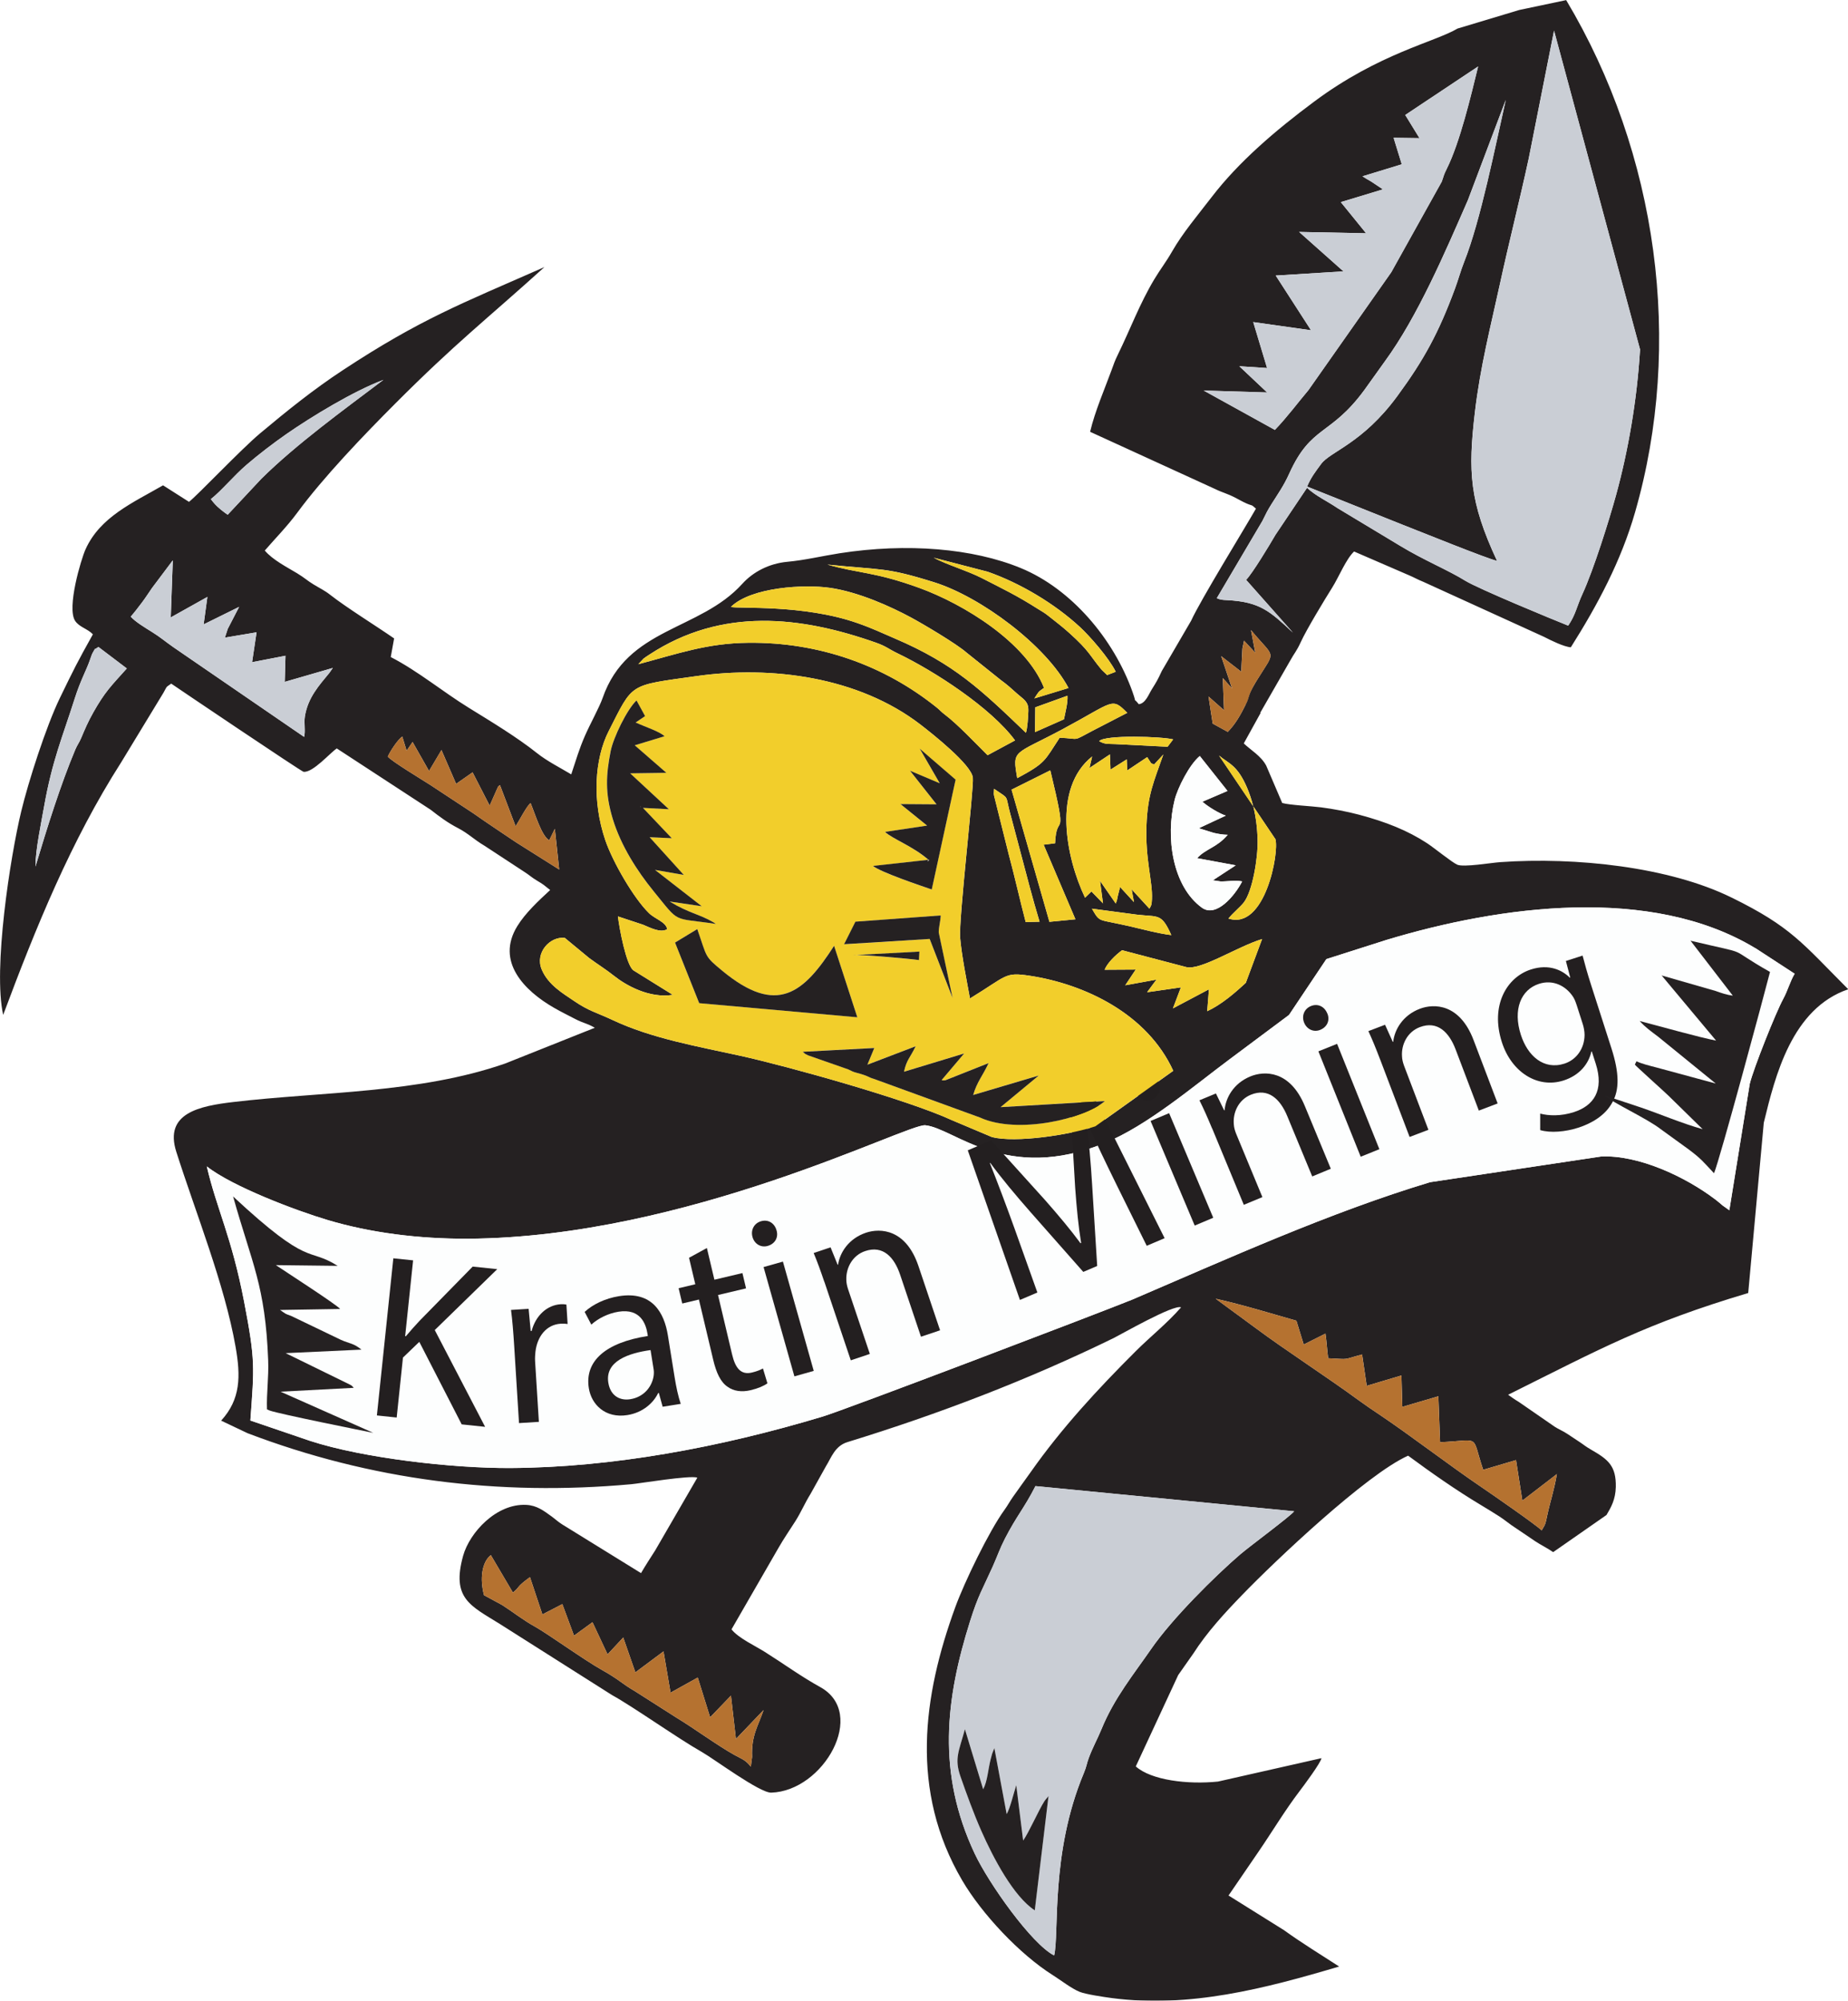 <?xml version="1.0" encoding="UTF-8"?>
<svg id="Layer_2" data-name="Layer 2" xmlns="http://www.w3.org/2000/svg" xmlns:xlink="http://www.w3.org/1999/xlink" viewBox="0 0 504.25 545.75">
  <defs>
    <style>
      .cls-1 {
        fill: #caced5;
      }

      .cls-1, .cls-2, .cls-3, .cls-4, .cls-5 {
        fill-rule: evenodd;
      }

      .cls-6 {
        filter: url(#drop-shadow-1);
      }

      .cls-2 {
        fill: #252122;
      }

      .cls-3 {
        fill: #f2ce2b;
      }

      .cls-7 {
        filter: url(#drop-shadow-2);
      }

      .cls-4 {
        fill: #b57230;
      }

      .cls-8 {
        fill: #231f20;
      }

      .cls-5 {
        fill: #fdfefe;
      }
    </style>
    <filter id="drop-shadow-1" filterUnits="userSpaceOnUse">
      <feOffset dx="0" dy="0"/>
      <feGaussianBlur result="blur" stdDeviation="28.35"/>
      <feFlood flood-color="#231f20" flood-opacity=".15"/>
      <feComposite in2="blur" operator="in"/>
      <feComposite in="SourceGraphic"/>
    </filter>
    <filter id="drop-shadow-2" filterUnits="userSpaceOnUse">
      <feOffset dx="0" dy="0"/>
      <feGaussianBlur result="blur-2" stdDeviation="17.01"/>
      <feFlood flood-color="#231f20" flood-opacity=".75"/>
      <feComposite in2="blur-2" operator="in"/>
      <feComposite in="SourceGraphic"/>
    </filter>
  </defs>
  <g id="Layer_1-2" data-name="Layer 1">
    <g id="Final">
      <g id="Circle_Design" data-name="Circle Design">
        <g id="Image_Circle" data-name="Image Circle">
          <g id="Mining" class="cls-6">
            <g id="Mining_Logo" data-name="Mining Logo" class="cls-7">
              <g>
                <path class="cls-2" d="m472.47,244.82c-17-8.37-42.49-11.11-63.11-9.66-2.52.18-9.98,1.45-11.72.7-1.38-.58-6.4-4.66-8.23-5.85-5.33-3.49-11.32-5.86-18.59-7.79-3.27-.86-6.83-1.54-10.31-2-2.7-.35-8.5-.6-10.64-1.19l-4.37-10.2c-1.41-2.64-4.21-4.23-6.12-6.05l4.61-8.34-.1-.05,8.16-14.2c1.09-1.99,1.77-2.6,2.85-4.98,1.54-3.41,6.58-11.71,8.58-14.89,1.86-2.95,3.79-7.82,6-9.89l14.93,6.46c1.45.6,2.38,1.19,3.91,1.79l32.97,15.02c1.88.97,5.44,2.73,7.33,2.86,7.33-11.6,13.71-23.55,17.53-36.83,13.23-45.97,6.23-97.81-18.8-139.7l-12.78,2.69-16.86,5.07c-6.18,3.67-21.39,6.75-39.06,19.88-10.76,7.99-20.73,16.58-27.97,26.01-3.82,4.97-7.94,9.82-10.85,14.9-1.72,3-3.17,4.78-4.84,7.56-4.05,6.76-6.48,13.46-9.99,20.64-.82,1.67-1.05,2.4-1.63,4-2.01,5.5-4.57,11.31-5.92,17l34.14,15.62c2.06,1.01,3.13,1.14,5.6,2.42.93.48,1.84,1.02,2.86,1.47,1.75.78,1.29.18,2.65,1.46-3.28,5.73-15.15,24.98-17.69,30.57l-6.63,11.37-1.36,2.32c-1.15,2.49-1.48,3.01-2.74,5.03-.85,1.36-1.71,3.85-3.55,4.04-1.85-2.35-.29.64-1.71-3.36-5.16-14.48-16.7-28.09-30.46-33.76-13.1-5.4-31.04-6.91-49.45-4.05-4.84.76-9.52,1.89-14.28,2.33-5.01.46-9.38,2.79-12.28,6-11.67,12.9-31.41,11.83-38.12,31.16-.85,2.47-3.47,7.18-4.85,10.37-1.54,3.54-2.35,6.35-3.71,10.45-3.04-1.82-6.58-3.6-9.32-5.78-5.51-4.39-12.6-8.65-18.57-12.34-7.18-4.42-13.91-10.05-21.36-13.88l.92-5.08c-4.75-3.3-13.09-8.47-17.45-11.9-1.5-1.18-2.79-1.76-4.56-2.84-1.7-1.03-2.44-1.81-4.46-3.03-2.76-1.67-6.66-3.64-8.82-6.2,2.99-3.45,6.09-6.57,8.84-10.29,7.13-9.69,18.17-21.2,26.84-29.88,16.54-16.56,24.36-22.47,40.63-37.15-22.83,10.05-33.83,14.19-55.07,28.16-8.02,5.27-15.3,11.15-22.49,17.17-5.25,4.39-17.06,16.88-19.43,18.71l-7.08-4.51c-8.16,4.72-17.16,8.58-21.16,17.48-1.22,2.71-5.15,15.9-2.84,19.47,1.12,1.73,3.43,2.17,4.86,3.69-4.34,7.76-5.2,9.52-9.02,17.39-3.75,7.73-8.61,22.87-10.54,30.91-3.02,12.56-7.72,42.96-4.92,55.51,8.9-23.83,18.49-47.45,32.2-68.9l11.53-18.97c1.08-1.88.45-1.31,2.12-2.49,1.28.89,35.52,23.98,36.11,24.05,2.55.29,7.26-5.2,9.07-6.37l25.61,16.72c2.45,1.91,4.58,3.51,7.47,5.01,2.86,1.49,4.42,3.17,7.19,4.79l10.82,7.09c1.4.87,2,1.53,3.56,2.46.88.53,1.02.6,1.82,1.16l1.75,1.39c-3.2,2.95-6.76,6.26-8.97,9.85-5.92,9.62,1.9,17.6,9.95,22.23,2.16,1.24,3.51,1.87,5.7,3.02,2.46,1.29,3.4,1.23,5.5,2.47l-24.46,9.75c-23.53,8.18-50.06,7.65-74.16,10.5-9.22,1.09-18.94,3-15.58,13.56,5.33,16.75,13.19,36.17,16.18,53.21,1.41,8,1.41,14.29-3.94,20.14l7.22,3.43c33.49,12.75,68.45,17.21,104.69,13.91,2.36-.21,16.01-2.5,18.03-1.79l-11.48,19.81c-1.38,2.17-2.66,4.11-3.89,6.23l-21.53-13.3c-1.13-.71-1.81-1.39-2.91-2.19-2.11-1.52-3.98-2.98-6.86-3.12-8.17-.43-15.48,7.56-17.24,13.88-3.24,11.64,2.01,13.61,9.97,18.57l30.63,19.41c5.89,3.24,17.96,11.82,24.57,15.56,3.28,1.86,15.77,11.16,18.89,11.07,14.3-.43,26.3-21.65,13.4-28.78-5.26-2.9-10.02-6.39-15.16-9.62-2.5-1.58-7.24-3.78-9.07-6.14l12.8-22.19c1.46-2.55,3-4.77,4.61-7.29,1.61-2.54,2.56-4.9,4.18-7.51l4.18-7.5c1.45-2.29,2.39-5.52,5.88-6.59,24.94-7.66,49.27-16.97,72.66-28.39,1.84-.9,16.4-9.26,18.36-8.36-3.75,4.31-8.35,7.95-12.37,11.96-10.38,10.34-20.26,21.03-28.65,32.96-1.69,2.4-3.28,4.52-4.84,6.76-.95,1.35-1.39,2.27-2.36,3.61-4.14,5.7-10.86,19.55-13.4,26.52-8.81,24.16-12.46,50.02,1.89,74.49,5.37,9.16,15.71,20.17,24.73,25.85,2.13,1.34,5.07,3.64,7.31,4.55,1.67.67,6.5,1.4,8.85,1.71,21.11,2.76,41.66-2.58,61.97-8.61-5.01-3.26-10.2-6.41-15.04-9.91l-15.14-9.46,8.09-11.82c3.7-5.38,7.33-11.46,11.31-16.67.98-1.29,5.81-7.74,5.95-8.97l-28.23,6.38c-8.24.85-18.21-.36-22.43-4.13l11.58-24.93,4.14-5.89c3.74-5.83,8.5-10.99,13.34-15.99,8.89-9.2,33.9-32.9,45.25-37.95,6.23,4.59,13,9.35,19.64,13.33,1.87,1.13,3.3,1.99,5.19,3.2,1.7,1.09,2.56,1.94,4.72,3.34,1.68,1.09,3.42,2.34,5.07,3.43,1.68,1.11,3.34,1.88,4.96,3.01l14.55-10.13c1.27-2.13,2.46-4.24,2.54-7.63.12-5.77-2.09-7.51-6.64-10.13-1.75-1.01-1.88-1.25-3.31-2.2-1.24-.82-2.18-1.43-3.3-2.18-1.14-.77-2.27-1.19-3.41-1.93l-9.79-6.76c-1.48-.89-1.74-1.14-2.93-1.97,25.42-12.65,37.45-19.37,65.51-27.75l4.25-46.45c3.1-12.74,7.64-31.16,23.05-36.4-12.64-12.67-15.54-16.99-31.78-24.99ZM67.29,126.76c3.33-2.85,7.19-5.81,10.88-8.38,6.69-4.65,18.37-11.77,26.45-14.77-10.87,8.2-23.73,17.52-33.29,26.96l-9.2,9.83-.65-.45c-1.59-1.16-2.8-2.22-3.94-3.81,3-2.37,6.24-6.37,9.75-9.37Zm-41.91,67.71c-1.37,2.45-2.13,4.21-3.22,6.81-.54,1.29-1.09,1.93-1.62,3.19-3.98,9.46-7.7,21.33-10.86,31.89-.02-4.48,1.55-11.82,2.31-16.15,2.25-12.77,5.05-19.13,8.39-29.64,1.66-5.21,3.18-7.67,4.22-10.73.12-.35.51-1.47.64-1.68,1.25-2.04-.12-.41,1.61-1.7l7.75,5.87c-4.38,4.88-5.95,6.33-9.23,12.14Zm64.46-10.89c-2.76,3.37-5.85,6.69-6.66,11.9-.26,1.68.2,4.09-.2,5.52l-32.6-22.36c-.99-.68-2-1.37-2.97-2.04-2.3-1.59-3.58-2.75-5.88-4.18-1.78-1.11-4.68-2.84-5.85-4.23.81-.9,2.34-2.89,3.11-3.92,1-1.33,1.89-2.74,2.66-3.84l5.7-7.59-.56,15.57,10-5.59-1.02,7.49,9.68-4.78-3.1,5.99-.78,2.4,8.64-1.45-1.22,8.15,9.11-1.76-.2,7.13,13.12-3.8-.97,1.39Zm118.5,282.89c-1.42,4.26-3.37,6.8-3.12,12.77l-.34,2.64c-1.54-1.86-2.15-1.92-4.47-3.19-4.47-2.46-11.21-7.39-15.7-10.09l-11.52-7.34c-3.43-1.96-4.18-3.1-9.05-5.82-4.79-2.68-14.68-9.81-18.1-11.71-3.32-1.84-5.89-3.92-9.01-5.93l-4.95-2.68c-1.21-4.46-.6-9.04,1.85-10.94l6.03,10.22c2.31-1.93.52-1.16,4.65-4.22l3.39,10.18,5.44-2.82,3.19,8.61,5.04-3.67,4.11,8.77,4.28-4.6,3.31,9.51,7.68-5.72,1.92,11.26,7.42-4.13,3.38,10.85,5.68-5.91,1.36,11.82,7.51-7.86Zm139.67-237.55c1.09,3.54-2.82,24.89-12.81,21.62,1.13-1.45,3.14-3.06,4.16-4.35,2.44-3.09,3.91-12.32,3.79-17.04-.01-.45-.03-.9-.05-1.34-.02-.31-.04-.63-.06-.94,0-.14-.02-.28-.03-.41-.02-.23-.04-.46-.06-.68-.02-.23-.05-.46-.07-.69-.03-.23-.05-.46-.08-.68-.03-.23-.06-.46-.09-.69-.07-.51-.16-1.02-.25-1.53-.07-.4-.16-.81-.24-1.21-.07-.33-.15-.66-.23-.99,0-.03,0-.05-.02-.07l-9.33-13.83c2.66,2.22,4.98,2.55,7.65,8.79.69,1.63,1.25,3.33,1.68,5.04l6.07,9.01Zm-27.96,46.13l2.17-5.73-9.22,1.33,2.55-3.45-8.51,1.55,2.86-4.29-8.49.05c.73-1.84,2.99-4.04,4.76-5.32l17.52,4.6c3.93.97,13.92-5.59,20.69-7.65l-4.44,11.93c-2.93,2.73-6.65,5.95-10.54,7.75l.47-5.97-9.82,5.2Zm-26.6-24.3l-7.1.69-10.33-36.05,10.57-5.27c5,20.8,1.7,10.68,1.3,19.89l-3.12.39,8.67,20.34Zm-3.46-51.88c14.06-7.53,13.26-8.79,17.59-4.43l-9.41,4.86c-5.89,3.11-3.27,2.14-9.03,1.93-4.18,6.33-3.72,6.82-11.58,11.03-1.37-7.96-1-6.2,12.44-13.39Zm-7.58.82l.08-6.76,8.79-3.17c.11,2.07-.61,4.57-.96,6.43l-7.91,3.5Zm15.59,6.66l-.73,3.13,5.58-3.71.16,4.16,4.43-2.8.14,3.02,5.44-3.63c1.47,2.1.59,1.41,1.88,2.01l2.53-2.73c-2.6,7.43-4.26,10.85-4.6,19.24-.38,9.37,1.72,15.4,1.49,20.23-.07,1.66-.21,1.75-.7,2.57l-4.84-5.27.63,3.49-3.79-4.12-.62,2.46c-.18.87-.17,1.09-.56,2.04l-4.29-6.18.81,6.14-3.15-3.24-1.75,1.69c-5.2-10.86-8.99-29.84,1.94-38.51Zm21.63,48.71c-3.49-.41-7.83-1.58-11.51-2.44-1.95-.45-3.86-.81-5.85-1.23-2.55-.53-2.73-.74-4.32-3.54l12.27,1.63c5.98.69,6.67-.46,9.4,5.59Zm8.79-148.54l17.34.53-7.6-7.16,7.58.5-3.78-12.54,15.77,2.23-9.63-14.92,18.48-1.14-12.1-10.76,18.28.37-6.9-8.5,11.49-3.48-3.18-2.12c-.95-.54-1.55-.89-2.4-1.44l10.72-3.28-2.23-7.23,7.06.1-3.88-6.32,19.88-13.23c-1.88,7.63-4.93,20.72-8.63,28.05-.81,1.61-.71,1.77-1.3,3.37l-13.77,24.7-22.6,32.15c-2.78,3.28-5.87,7.45-9.16,10.85l-19.45-10.75Zm16.1,35.44c1.03-2.06,1.26-2.62,2.38-4.4,1.83-2.91,3.37-5.03,4.87-8.36,6.01-13.31,11.18-10.18,20.45-22.74l5.67-7.92c8.95-12.23,16.48-29.88,22.63-43.93l10.35-27.39c-2.81,12.38-6.88,33.01-11.4,44.31-.9,2.26-1.54,4.69-2.47,7.2-4.46,12.04-8.41,19.34-15.76,29.34-9.49,12.92-18.26,15.05-20.77,18.49-1.61,2.2-2.7,3.56-3.82,6.15l25.82,10.32c3.9,1.51,23.72,9.54,26.01,9.95-7.56-16.2-7.93-24.39-6.05-40.44,1.44-12.39,4.33-23.61,6.81-34.96,2.53-11.65,5.36-22.67,7.89-34.36l6.91-34.88,23.47,86.98c-.82,13.84-3.26,27.73-6.51,39.58-1.91,6.97-6.18,20.57-9.22,27.15-1.56,3.38-1.83,5.63-3.88,8.6-4.13-1.64-24.57-10.07-28.08-12.25-4.79-2.96-11.25-5.57-17.67-9.46l-17.21-10.36c-2.91-1.97-5.78-3.22-8.3-5.52l-8.61,12.82c-1.55,2.68-6.3,10.55-8.01,12.28l12.79,14.41c-6.31-5.85-8.97-8.41-18.01-8.88-1.21-.06-1.81-.08-2.78-.53l12.52-21.2Zm-10.87,42.98l2.52,2.83-2.95-8.79,5.46,4.23.33-6.36.44-2.1,3.07,3.3-1.17-6.18c6.65,8.04,6.85,5.18,1.66,13.59-.18.29-.34.55-.48.79-2.19,3.71-1.53,3.87-2.65,5.96-1.31,2.65-2.72,5.23-4.87,7.42l-4.11-2.26-1.14-7.39,4.23,3.74-.19-4.78-.14-4Zm-6.27,21.28l7.56,9.52-6.85,2.94c1.56,1.41,4.78,3.3,6.36,3.79l-7.35,3.43,4.07,1.27c1.42.31,2.43.5,3.82.52-2.92,3.49-5.99,3.79-8.34,6.38l10.54,1.95-6.24,4.08,2.06.31c1.68.06,4.07-.4,5.93,0-1.97,3.85-7.07,10.01-11.01,7.15-8.04-5.85-9.94-19.29-7.41-29.4.8-3.19,4.02-9.65,6.87-11.96Zm-7.26-4.55l-1.53,2.01-14.23-.72c-2.03-.11-2.77.15-4.44-.8,1.49-1.8,17.32-1.26,20.2-.48Zm-50.66-45.74c8.92,3.11,18.31,8.72,25.22,15.1,2.72,2.51,7.92,8.45,9.76,12.2l-2.34.9-1.5-1.43c-3.45-4.15-3.17-4.94-8.82-10.04-1.81-1.64-3.87-3.21-5.65-4.62-1.28-1.02-1.71-1.18-2.99-1.99-5.66-3.6-9.34-5.35-15.37-8.43-3.82-1.95-9.54-3.63-13.01-5.5l14.7,3.82Zm-14.55,2.89c12.75,4,30.48,17.19,36.65,28.84l-9.32,2.84c1.36-2.06.88-1.62,2.64-2.88-4.92-12.46-21.9-22.85-34.04-27.27-12.25-4.45-16.59-3.92-25.06-6.36,14.98,1.55,15.79.65,29.13,4.83Zm-28.46,1.51c7.96,1.17,16.68,5.16,22.09,8.07,3.47,1.87,12.44,7.19,15.17,9.58l9.38,7.51c1.73,1.25,2.97,2.38,4.49,3.75,1.65,1.48,3.1,2.07,3.02,4.6-.05,1.59-.23,4.81-.67,6.03-12.2-11.69-19.58-18.8-35.73-25.7-3.54-1.51-6.11-2.78-10.31-4.24-14.71-5.13-32.46-3.83-34.46-4.39,5.56-5.45,20.2-6.2,27.01-5.2Zm-50.88,19.33c.34-.28,1.24-.86,1.67-1.14,19.72-12.91,41.22-10.5,61.9-3.18,2.64.93,3.37,1.71,5.76,2.86,10.07,4.83,25.52,14.87,32.07,23.76l-7.49,4.03c-3.34-3.31-8.1-8.37-11.62-11.05-1.2-.9-1.24-1.14-2.22-1.93-14.47-11.64-32.29-17.88-51.43-17.69-11.32.12-19.08,2.95-30.04,5.85l1.42-1.51Zm100.22,42.74c.88,3.26,1.73,6.53,2.6,9.8,1.66,6.27,3.38,12.96,5.27,19.21l-3.79.08c-1.61-6.14-3-12.44-4.64-18.52l-4.01-16.06c-.02-.17-.03-.31-.04-.46l.06-1.3c4.43,3.11,2.89,1.18,4.54,7.26Zm-135,7.34c-3.88-2.64-7.71-5.12-11.62-7.89l-11.72-7.72c-1.98-1.28-10.79-6.59-11.63-7.76.58-1.4,2.83-4.81,3.96-5.44l1.17,3.84,1.63-2.38,4.49,7.91,3.39-5.71,4,9.22,4.49-3.14,4.66,9.07,2.04-4.59c.49-.9,0-.42.77-1l4.27,11.23c.83-1.25,3.15-5.75,4.09-6.32,1.26,3.06,3.06,9.08,5.09,10.14l1.53-3.13,1.18,11.1-11.79-7.43Zm15.77,43.23c-2.75-1.89-6.98-4.27-8.75-8.56-1.87-4.52,2.23-9.05,6.3-8.59l6.67,5.51c2.43,1.79,4.56,3.09,6.75,4.83,3.24,2.59,9.66,6.23,16.06,5.2l-10.78-6.7c-1.95-1.49-3.82-11.45-4.19-14.69l6.82,2.25c2.12.88,4.77,2.3,6.61,1.24-.25-1.95-3.34-2.8-4.94-4.37-4.2-4.08-9.93-14.04-11.93-19.89-3.68-10.81-2.92-22.27.93-29.8,6.76-13.28,5.33-12.35,23.84-14.97,20.71-2.95,44.36.26,61.19,13.19,3.36,2.59,13.91,10.94,14.32,14.49.33,2.88-3.89,38.65-3.46,43.71.41,4.86,1.78,11.67,2.68,16.52,10.22-6.22,9.37-7.24,16.28-6.19,14.99,2.28,32.04,10.32,39.19,25.93l-21.24,15.15c-7.16,2.36-21.72,4.56-28.2,2.94l-10.93-4.61c-12.3-5.67-44.84-14.72-57.65-17.55-11.86-2.61-24.33-4.76-34.97-9.78-4.33-2.04-6.45-2.41-10.59-5.25Zm182.02,150.87c-7.21,6.19-18.74,17.68-24.42,25.88-4.67,6.76-10.17,13.49-13.6,21.94-1.11,2.69-2.42,5-3.48,7.88-.6,1.61-.53,2.17-1.36,4.15-9.15,21.84-6.63,43.68-8.08,49.69-6.14-3.1-17.86-19.67-21.67-27.76-10.38-22.05-7.95-42.2-1.28-63.38,2.26-7.17,3.39-8.69,6.2-14.96,1.23-2.75,1.92-4.85,3.32-7.58,3.26-6.33,5.16-8.15,8.33-14.34l70.59,6.87c-.93,1.28-12.08,9.51-14.54,11.62Zm86.24-21.78c-.87,4.97-1.75,7.15-2.67,11.43-.43,2.03-.35,2.11-1.49,3.95-1.41-1.46-13.77-10.01-16.37-11.77-8.91-6.03-19.47-14.18-27.94-19.85-1.81-1.21-3.8-2.55-5.63-3.89-8.45-6.2-20.19-13.79-28.04-19.64l-10.95-8.04c7.55,1.7,14.62,3.89,22.01,5.99l2,6.5,5.93-2.98c.35,2.3.44,4.52.74,6.72,6.24.31,3.62.46,9.26-1.03l1.26,8.55,9.47-2.82.25,8.56,9.83-2.89.47,12.53c11.38-.51,8.42-2.38,11.76,7.53l8.96-2.65,1.73,11.05,9.41-7.23Zm61.73-129.56c-1.96,3.54-8.14,19.04-9.12,23.14l-5.57,34.48-1.85-1.32c-.68-.58-1.11-.97-1.96-1.62-8.21-6.23-20.91-12.17-31.12-11.73l-46.71,7.01c-27.4,8.25-55.19,20.84-81.36,32.06-9.39,3.79-78.2,30.01-84.46,31.89-28.03,8.43-57.36,13.86-85.14,14.02-15.67.09-40.1-2.68-54.58-7.38l-16.37-5.58c1.06-14.69,1.39-16.29-1.7-32.37-3.41-17.76-7.49-25.33-10.19-36.94,6.97,5.5,24.38,12.07,33.02,14.64,11.6,3.45,24.73,5.15,38.31,5.08,59.86-.36,119.75-31.44,124.72-30.94,8,.81,22.02,15.86,49,4.83,11.63-4.75,24.31-15.6,34.06-22.85,5.54-4.13,10.62-7.93,16.18-12.07l10.2-15.24,16.34-5.21c31.21-9.43,72.21-14.92,100.62,2.19l10.79,7.03c-1.29,2.17-1.9,4.65-3.14,6.9Z"/>
                <path class="cls-2" d="m339.56,192.05l.31.17c1.12-2.09.47-2.25,2.65-5.96-2.22,3.69-1.84,3.71-2.96,5.8Z"/>
                <path class="cls-5" d="m478.89,258.58c-28.41-17.12-69.41-11.63-100.62-2.19l-16.34,5.21-10.2,15.24c-5.57,4.14-10.65,7.94-16.18,12.07-9.75,7.25-22.43,18.1-34.06,22.85-26.98,11.03-41-4.02-49-4.83-4.97-.5-64.86,30.59-124.72,30.94-13.58.07-26.71-1.63-38.31-5.08-8.65-2.57-26.05-9.14-33.02-14.64,2.7,11.61,6.78,19.19,10.19,36.94,3.09,16.07,2.76,17.68,1.7,32.37l16.37,5.58c14.48,4.7,38.92,7.47,54.58,7.38,27.78-.15,57.11-5.59,85.14-14.02,6.26-1.88,75.07-28.1,84.46-31.89,26.17-11.21,53.96-23.8,81.36-32.06l46.71-7.01c10.21-.44,22.9,5.5,31.12,11.73.85.65,1.28,1.04,1.96,1.62l1.85,1.32,5.57-34.48c.98-4.1,7.16-19.6,9.12-23.14,1.25-2.25,1.85-4.73,3.14-6.9l-10.79-7.03Zm-386.09,98.47l-16.4.27c1.79,1.2,1.13.92,3.04,1.63l13.55,6.51c2.49,1.12,3.39.86,5.63,2.67l-20.69.96,17.53,8.58c.48.31.5.27.5.26.02.04.12.16.57.61l-19.98,1.05,25.3,11.23c-2.62-.53-25.57-5.12-28.25-6.09l-.76-.32c-.16-4.32.51-8.65.32-13.45-.78-20.4-4.41-26.18-9.57-44.61,21.18,19.71,20.15,13.66,28.54,18.93l-16.88-.2c2.37,1.6,16.82,10.92,17.55,11.96Zm374.86-37.04c-2.94-3.13-3.43-3.9-6.92-6.51l-7.61-5.51c-3.71-2.9-12.84-7.06-15.46-9.25l10.1,3.35c5.38,1.85,11.17,4.32,16.79,5.9l-9.36-9.17c-1.19-1.17-9.2-8.33-9.14-8.45l.46-.91c1.47.74,3.87,1.29,5.48,1.71l16.15,4.38-15.69-12.76c-1.97-1.49-3.56-2.59-5.07-4.29,5.3,1.37,16.2,4.45,20.86,5.35l-14.86-17.77,14.72,4.22c1.51.54,3.03,1.08,4.69,1.28l-11.55-15.01c17.74,4.21,8.85,1.24,21.69,8.51-1.77,6.92-13.72,51.25-15.28,54.92Z"/>
                <g>
                  <path class="cls-8" d="m107.32,343.22l5.4.56-2.17,20.68.19.02c1.29-1.54,2.57-2.95,3.77-4.24l14.47-14.76,6.7.7-17.05,16.61,13.74,26.4-6.39-.67-11.57-22.51-4.46,4.29-1.71,16.35-5.4-.57,4.49-42.89Z"/>
                  <path class="cls-8" d="m140.29,366.93c-.23-3.64-.48-6.77-.85-9.63l4.8-.3.57,6.06.25-.02c1.11-4.24,4.25-7.06,7.92-7.29.62-.04,1.06,0,1.57.09l.33,5.3c-.57-.09-1.13-.12-1.88-.08-3.86.24-6.41,3.41-6.9,7.67-.08.77-.15,1.68-.09,2.63l1.03,16.47-5.42.34-1.33-21.26Z"/>
                  <path class="cls-8" d="m180.82,383.73l-1.05-3.79-.18.03c-1.28,2.67-4.14,5.33-8.39,6.01-6.04.97-9.82-2.89-10.53-7.32-1.19-7.39,4.57-12.46,16.1-14.25l-.1-.63c-.41-2.53-1.82-6.97-7.92-5.99-2.77.45-5.53,1.8-7.4,3.52l-1.82-3.47c2.2-2.04,5.6-3.69,9.36-4.29,9.12-1.47,12.36,4.56,13.35,10.69l1.84,11.43c.43,2.65.97,5.22,1.67,7.25l-4.93.79Zm-3.31-15.48c-5.93.83-12.48,2.98-11.52,8.92.58,3.6,3.2,4.93,5.97,4.49,3.88-.62,5.94-3.55,6.38-6.28.09-.6.11-1.25.02-1.82l-.85-5.31Z"/>
                  <path class="cls-8" d="m192.88,340.41l2.05,8.65,7.65-1.81.99,4.17-7.65,1.81,3.85,16.25c.89,3.74,2.42,5.61,5.4,4.9,1.4-.33,2.38-.76,3.01-1.11l1.22,4.05c-.93.68-2.5,1.38-4.56,1.87-2.49.59-4.69.26-6.31-.93-1.9-1.26-3.08-3.81-3.92-7.35l-3.9-16.44-4.55,1.08-.99-4.17,4.55-1.08-1.71-7.22,4.88-2.67Z"/>
                  <path class="cls-8" d="m211.88,335.58c.58,1.83-.32,3.68-2.43,4.27-1.86.52-3.6-.58-4.12-2.43-.54-1.91.43-3.78,2.35-4.32,1.98-.56,3.66.56,4.2,2.47Zm4.88,39.84l-8.41-29.81,5.28-1.49,8.41,29.81-5.28,1.49Z"/>
                  <path class="cls-8" d="m224.93,349.65c-1.02-3.03-1.92-5.5-2.91-7.87l4.61-1.55,1.93,4.75.12-.04c.48-3.27,2.88-7.11,7.61-8.7,3.96-1.33,10.93-.97,14.32,9.09l5.9,17.53-5.21,1.75-5.69-16.92c-1.59-4.73-4.63-8.1-9.54-6.44-3.43,1.15-5.25,4.53-5.14,7.8-.01.75.18,1.7.48,2.6l5.94,17.65-5.2,1.75-7.2-21.41Z"/>
                  <path class="cls-8" d="m304.5,322.82c-2.65-5.41-5.83-11.91-7.88-16.88l-.17.07c.66,5.21,1.17,10.84,1.55,17.14l1.38,22.16-3.79,1.62-14.32-16.22c-4.22-4.81-7.96-9.26-11.06-13.51l-.12.05c2,4.99,4.55,11.76,6.74,17.85l6.23,17.45-4.76,2.03-14.23-40.81,6.37-2.72,14.79,16.37c3.69,4.2,6.87,7.99,9.6,11.69l.17-.07c-.73-4.42-1.21-9.36-1.63-15.1l-1.3-22.12,6.37-2.72,19.34,38.63-4.88,2.08-8.41-17Z"/>
                  <path class="cls-8" d="m316.21,295.36c.8,1.74.13,3.69-1.88,4.54-1.78.75-3.64-.13-4.39-1.9-.77-1.83-.05-3.8,1.79-4.58,1.9-.8,3.7.11,4.47,1.93Zm9.78,38.93l-12.04-28.53,5.06-2.13,12.04,28.53-5.06,2.13Z"/>
                  <path class="cls-8" d="m330.72,307.77c-1.23-2.96-2.29-5.36-3.44-7.65l4.5-1.86,2.25,4.61.12-.05c.26-3.29,2.38-7.29,7-9.2,3.86-1.6,10.84-1.72,14.9,8.09l7.08,17.08-5.07,2.1-6.83-16.49c-1.91-4.61-5.17-7.76-9.96-5.78-3.34,1.39-4.93,4.88-4.6,8.14.04.75.29,1.68.66,2.57l7.13,17.2-5.07,2.1-8.65-20.87Z"/>
                  <path class="cls-8" d="m362.17,276.41c.77,1.76.07,3.7-1.96,4.51-1.79.72-3.64-.19-4.36-1.97-.74-1.84.02-3.8,1.87-4.54,1.91-.77,3.7.17,4.44,2.01Zm9.11,39.09l-11.54-28.73,5.1-2.05,11.54,28.74-5.09,2.05Z"/>
                  <path class="cls-8" d="m376.59,289c-1.14-2.99-2.13-5.42-3.21-7.75l4.55-1.73,2.11,4.67.12-.04c.35-3.28,2.6-7.22,7.26-8.99,3.91-1.49,10.88-1.4,14.66,8.53l6.57,17.29-5.13,1.95-6.34-16.69c-1.77-4.67-4.94-7.91-9.78-6.07-3.38,1.29-5.08,4.74-4.84,8,.02.75.24,1.69.58,2.59l6.62,17.41-5.13,1.95-8.03-21.11Z"/>
                  <path class="cls-8" d="m431.83,260.64c.57,2.17,1.21,4.58,2.37,8.18l5.5,17.12c2.17,6.76,2.2,11.33.23,14.78-1.93,3.58-5.7,5.73-9.32,6.89-3.45,1.11-7.52,1.48-10.35.64v-4.5c2.29.61,5.61.75,9.18-.4,5.35-1.72,8.35-5.84,5.96-13.27l-1.06-3.29-.12.04c-.72,3.26-3.11,6.44-7.56,7.88-7.13,2.29-14.24-2.28-16.86-10.45-3.21-9.99,1.32-17.7,7.92-19.82,4.99-1.6,8.58.2,10.62,2.24l.12-.04-1.19-4.52,4.57-1.47Zm-1.67,13.37c-.29-.91-.61-1.69-1.08-2.34-1.95-2.8-5.33-4.54-9.13-3.32-4.99,1.6-7.17,7.07-4.97,13.9,1.86,5.79,6.26,9.68,11.9,7.87,3.21-1.03,5.45-4.04,5.49-7.81,0-1.01-.21-2.08-.5-3l-1.7-5.3Z"/>
                </g>
                <path class="cls-3" d="m253.34,234.53l.16.03s-.13-.07-.16-.03Zm0,0l.16.03s-.13-.07-.16-.03Zm-71.24,11.43s.13.05.18.05l-.18-.05Zm-7.41-25.97c-.05.08.18.12.25.14l-.25-.14Zm7.41,25.97s.13.05.18.05l-.18-.05Zm-7.41-25.97c-.05.08.18.12.25.14l-.25-.14Zm7.41,25.97s.13.05.18.05l-.18-.05Zm-7.41-25.97c-.05.08.18.12.25.14l-.25-.14Zm78.64,14.54l.16.03s-.13-.07-.16-.03Zm-78.64-14.54c-.05.08.18.12.25.14l-.25-.14Zm7.58,26.02l-.18-.05s.13.05.18.05Zm71.06-11.48l.16.03s-.13-.07-.16-.03Zm27.61,31.62c-6.91-1.05-6.06-.03-16.28,6.19-.89-4.85-2.26-11.66-2.68-16.52-.43-5.05,3.8-40.83,3.46-43.71-.41-3.55-10.96-11.9-14.32-14.49-16.82-12.93-40.48-16.14-61.19-13.19-18.51,2.62-17.08,1.69-23.84,14.97-3.84,7.53-4.61,18.99-.93,29.8,1.99,5.85,7.73,15.81,11.93,19.89,1.6,1.57,4.69,2.42,4.94,4.37-1.83,1.07-4.48-.36-6.61-1.24l-6.82-2.25c.37,3.24,2.24,13.2,4.19,14.69l10.78,6.7c-6.41,1.03-12.82-2.61-16.06-5.2-2.19-1.75-4.32-3.05-6.75-4.83l-6.67-5.51c-4.07-.46-8.17,4.07-6.3,8.59,1.77,4.29,6,6.66,8.75,8.56,4.14,2.84,6.26,3.21,10.59,5.25,10.64,5.01,23.11,7.17,34.97,9.78,12.81,2.83,45.35,11.88,57.65,17.55l10.93,4.61c6.48,1.62,21.04-.57,28.2-2.94l21.24-15.15c-7.15-15.61-24.2-23.65-39.19-25.93Zm-39.46-39.23l11.48-1.72-7.27-5.87,9.84.07-7.24-9.17,8.12,3.43-5.44-9.4,9.76,8.42-6.51,29.96c-2.94-1-13.9-4.7-16.06-6.43l15.16-1.67c-4.22-3.7-9.87-5.73-11.85-7.61Zm-8.07,24.49l23.27-1.7c-.04,1.55-.58,3.24-.54,4.66l3.77,17.85-6.25-16.09-23.33,1.44,3.09-6.14Zm.37,9.07l17.07-.91-.14,2.31c-.1-.02-.24-.03-.39-.05-.1-.02-.22-.03-.35-.04-.26-.03-.54-.06-.87-.1-.13-.02-.27-.03-.42-.04-.83-.09-1.82-.19-2.92-.29-.35-.04-.71-.07-1.07-.09-.12-.01-.24-.03-.37-.04-.25-.02-.5-.04-.75-.07-.15-.02-.31-.03-.47-.04l-.67-.05c-2.69-.23-5.43-.44-7.31-.52-.17-.01-.34-.02-.49-.02-.09,0-.19,0-.27-.01-.14,0-.28,0-.4-.01-.09,0-.18,0-.26,0,.02,0,.04,0,.07,0Zm-.18,0l-.77.04c.06-.02.2-.03.38-.04.07,0,.15,0,.23,0,.06,0,.11,0,.16,0Zm-55.3-17.42c-4.42-5.42-8.9-12.36-11.13-19.71-2.16-7.11-1.81-12.05-.58-18.4.74-3.78,4.51-11.48,7.07-13.9l2.34,4.28-2.58,1.74c2.9,1.33,6.49,2.43,7.89,3.75l-8.13,2.47,8.63,7.51-9.88.14,10.56,9.79-7.07-.37,7.86,8.28-6.04-.28,9.32,10.29-7.85-1.37,12.75,9.91-8.72-1.28c5.32,3.22,7.94,3.35,11.86,5.62l.72.48c-12.12-1.85-9.56.16-17.01-8.96Zm12.48,30.57l-6.6-16.53,6.07-3.68c2.76,7.87,1.86,7.28,6.85,11.4,14.93,12.33,22.2,6.04,30.48-6.85l6.34,19.5-43.13-3.85Zm76.66,31.21l-28.89-10.53c-1.98-.58-1.28-.76-4.78-1.69-1.32-.35-1.11-.39-2.33-.95l-10.96-3.83c-1.21-.62-.55-.25-1.46-.97l19.54-1.03-1.88,4.55,13.18-5.03c-1.61,3.33-2.46,3.63-3.18,6.95l16.41-4.98-6.14,7.25c.42.08.26.17,1.06.04l11.75-4.66c-1.76,3.74-3.11,5-4.21,8.69l17.89-5.3-10.41,8.62,28.47-1.66c-5.51,4.84-23.81,9.16-34.04,4.51Zm-14.12-70.31l.16.03s-.13-.07-.16-.03Zm-78.64-14.54c-.05.08.18.12.25.14l-.25-.14Zm7.58,26.02l-.18-.05s.13.05.18.05Z"/>
                <path class="cls-1" d="m424.04,8.35l23.47,86.98c-.82,13.84-3.26,27.73-6.51,39.58-1.91,6.97-6.18,20.57-9.22,27.15-1.56,3.38-1.83,5.63-3.88,8.6-4.13-1.64-24.57-10.07-28.08-12.25-4.79-2.96-11.25-5.57-17.67-9.46l-17.21-10.36c-2.91-1.97-5.78-3.22-8.3-5.52l-8.61,12.82c-1.55,2.68-6.3,10.55-8.01,12.28l12.79,14.41c-6.31-5.85-8.97-8.41-18.01-8.88-1.21-.06-1.81-.08-2.78-.53l12.52-21.2c1.03-2.06,1.26-2.62,2.38-4.4,1.83-2.91,3.37-5.03,4.87-8.36,6.01-13.31,11.18-10.18,20.45-22.74l5.67-7.92c8.95-12.23,16.48-29.88,22.63-43.93l10.35-27.39c-2.81,12.38-6.88,33.01-11.4,44.31-.9,2.26-1.54,4.69-2.47,7.2-4.46,12.04-8.41,19.34-15.76,29.34-9.49,12.92-18.26,15.05-20.77,18.49-1.61,2.2-2.7,3.56-3.82,6.15l25.82,10.32c3.9,1.51,23.72,9.54,26.01,9.95-7.56-16.2-7.93-24.39-6.05-40.44,1.44-12.39,4.33-23.61,6.81-34.96,2.53-11.65,5.36-22.67,7.89-34.36l6.91-34.88Z"/>
                <path class="cls-1" d="m282.53,405.35c-3.17,6.2-5.07,8.01-8.33,14.34-1.4,2.73-2.09,4.83-3.32,7.58-2.82,6.27-3.95,7.8-6.2,14.96-6.67,21.18-9.1,41.33,1.28,63.38,3.81,8.09,15.54,24.66,21.67,27.76,1.45-6.01-1.06-27.85,8.08-49.69.83-1.97.76-2.53,1.36-4.15,1.06-2.88,2.37-5.19,3.48-7.88,3.44-8.45,8.93-15.18,13.6-21.94,5.67-8.19,17.2-19.68,24.42-25.88,2.47-2.11,13.61-10.34,14.54-11.62l-70.59-6.87Zm-.19,115.7c-5.76-3.75-11.35-14.29-14.61-21.73-2.04-4.63-3.97-9.93-5.67-14.79-1.72-4.93-.39-6.93,1.23-12.87l4.98,16.38c1.17-2.17,1.35-5.51,2.05-8.23.1-.39.29-1.15.39-1.44l.61-1.56,3.36,18c.89-1.45,1.92-5.71,2.62-7.87l1.88,15.1c1.63-2.34,4.2-8.25,5.78-10.71.36-.55,1.1-1.26,1.13-1.46l-3.75,31.19Z"/>
                <path class="cls-1" d="m403.33,18.16c-1.88,7.63-4.93,20.72-8.63,28.05-.81,1.61-.71,1.77-1.3,3.37l-13.77,24.7-22.6,32.15c-2.78,3.28-5.87,7.45-9.16,10.85l-19.45-10.75,17.34.53-7.6-7.16,7.58.5-3.78-12.54,15.77,2.23-9.63-14.92,18.48-1.14-12.1-10.76,18.28.37-6.9-8.5,11.49-3.48-3.18-2.12c-.95-.54-1.55-.89-2.4-1.44l10.72-3.28-2.23-7.23,7.06.1-3.88-6.32,19.88-13.23Z"/>
                <path class="cls-2" d="m472.81,271.58c-1.66-.21-3.18-.74-4.69-1.28l-14.72-4.23,14.86,17.77c-4.66-.89-15.57-3.98-20.86-5.35,1.52,1.71,3.11,2.81,5.07,4.3l15.69,12.76-16.14-4.37c-1.61-.42-4.01-.98-5.48-1.71l-.45.91c-.06.12,7.94,7.28,9.14,8.45l9.36,9.17c-5.62-1.57-11.41-4.05-16.8-5.9l-10.1-3.35c2.62,2.19,11.75,6.35,15.47,9.25l7.61,5.51c3.48,2.61,3.98,3.38,6.92,6.51,1.56-3.66,13.51-48,15.28-54.91-12.84-7.27-3.94-4.31-21.69-8.52l11.55,15h0Z"/>
                <path class="cls-3" d="m317.44,205.81c-2.6,7.43-4.26,10.85-4.6,19.24-.38,9.37,1.72,15.4,1.49,20.23-.07,1.66-.21,1.75-.7,2.57l-4.84-5.27.63,3.49-3.79-4.12-.62,2.46c-.18.87-.17,1.09-.56,2.04l-4.29-6.18.81,6.14-3.15-3.24-1.75,1.69c-5.2-10.86-8.99-29.84,1.94-38.51l-.73,3.13,5.58-3.71.16,4.16,4.43-2.8.14,3.02,5.44-3.63c1.47,2.1.59,1.41,1.88,2.01l2.53-2.73Z"/>
                <path class="cls-4" d="m424.81,402.06c-.87,4.97-1.75,7.15-2.67,11.43-.43,2.03-.35,2.11-1.49,3.95-1.41-1.46-13.77-10.01-16.37-11.77-8.91-6.03-19.47-14.18-27.94-19.85-1.81-1.21-3.8-2.55-5.63-3.89-8.45-6.2-20.19-13.79-28.04-19.64l-10.95-8.04c7.55,1.7,14.62,3.89,22.01,5.99l2,6.5,5.93-2.98c.35,2.3.44,4.52.74,6.72,6.24.31,3.62.46,9.26-1.03l1.26,8.55,9.47-2.82.25,8.56,9.83-2.89.47,12.53c11.38-.51,8.42-2.38,11.76,7.53l8.96-2.65,1.73,11.05,9.41-7.23Z"/>
                <path class="cls-2" d="m72.84,384.42l.76.33c2.69.96,25.63,5.55,28.25,6.08l-25.3-11.23,19.98-1.05c-1.13-1.15-.04-.21-1.06-.88l-17.53-8.58,20.69-.96c-2.24-1.82-3.14-1.56-5.63-2.68l-13.55-6.51c-1.91-.7-1.25-.43-3.04-1.63l16.4-.27c-.73-1.04-15.17-10.36-17.54-11.96l16.87.2c-8.39-5.26-7.36.78-28.54-18.93,5.17,18.43,8.78,24.2,9.57,44.6.19,4.8-.48,9.13-.32,13.45h0Z"/>
                <path class="cls-1" d="m90.81,182.19l-.97,1.39c-2.76,3.37-5.85,6.69-6.66,11.9-.26,1.68.2,4.09-.2,5.52l-32.6-22.36c-.99-.68-2-1.37-2.97-2.04-2.3-1.59-3.58-2.75-5.88-4.18-1.78-1.11-4.68-2.84-5.85-4.23.81-.9,2.34-2.89,3.11-3.92,1-1.33,1.89-2.74,2.66-3.84l5.7-7.59-.56,15.57,10-5.59-1.02,7.49,9.68-4.78-3.1,5.99-.78,2.4,8.64-1.45-1.22,8.15,9.11-1.76-.2,7.13,13.12-3.8Z"/>
                <path class="cls-4" d="m208.34,466.47c-1.42,4.26-3.37,6.8-3.12,12.77l-.34,2.64c-1.54-1.86-2.15-1.92-4.47-3.19-4.47-2.46-11.21-7.39-15.7-10.09l-11.52-7.34c-3.43-1.96-4.18-3.1-9.05-5.82-4.79-2.68-14.68-9.81-18.1-11.71-3.32-1.84-5.89-3.92-9.01-5.93l-4.95-2.68c-1.21-4.46-.6-9.04,1.85-10.94l6.03,10.22c2.31-1.93.52-1.16,4.65-4.22l3.39,10.18,5.44-2.82,3.19,8.61,5.04-3.67,4.11,8.77,4.28-4.6,3.31,9.51,7.68-5.72,1.92,11.26,7.42-4.13,3.38,10.85,5.68-5.91,1.36,11.82,7.51-7.86Z"/>
                <path class="cls-3" d="m276.95,201.97l-7.49,4.03c-3.34-3.31-8.1-8.37-11.62-11.05-1.2-.9-1.24-1.14-2.22-1.93-14.47-11.64-32.29-17.88-51.43-17.69-11.32.12-19.08,2.95-30.04,5.85l1.42-1.51c.34-.28,1.24-.86,1.67-1.14,19.72-12.91,41.22-10.5,61.9-3.18,2.64.93,3.37,1.71,5.76,2.86,10.07,4.83,25.52,14.87,32.07,23.76Z"/>
                <path class="cls-3" d="m280.6,193.85c-.05,1.59-.23,4.81-.67,6.03-12.2-11.69-19.58-18.8-35.73-25.7-3.54-1.51-6.11-2.78-10.31-4.24-14.71-5.13-32.46-3.83-34.46-4.39,5.56-5.45,20.2-6.2,27.01-5.2,7.96,1.17,16.68,5.16,22.09,8.07,3.47,1.87,12.44,7.19,15.17,9.58l9.38,7.51c1.73,1.25,2.97,2.38,4.49,3.75,1.65,1.48,3.1,2.07,3.02,4.6Z"/>
                <path class="cls-2" d="m219.03,286.88c.91.73.25.36,1.46.98l10.96,3.83c1.23.55,1.02.59,2.33.94,3.5.93,2.8,1.11,4.78,1.69l28.89,10.52c10.22,4.65,28.53.33,34.03-4.51l-28.46,1.66,10.41-8.62-17.89,5.3c1.1-3.69,2.45-4.95,4.21-8.69l-11.75,4.66c-.8.13-.64.05-1.06-.04l6.14-7.25-16.41,4.98c.72-3.32,1.57-3.62,3.18-6.95l-13.17,5.03,1.88-4.55-19.54,1.03h0Z"/>
                <path class="cls-2" d="m182.76,245.91l8.72,1.28-12.75-9.91,7.85,1.37-9.32-10.29,6.04.28-7.86-8.28,7.07.37-10.56-9.79,9.88-.14-8.63-7.51,8.13-2.47c-1.4-1.32-4.98-2.42-7.89-3.75l2.58-1.74-2.34-4.28c-2.57,2.42-6.34,10.13-7.07,13.9-1.23,6.34-1.58,11.28.58,18.4,2.23,7.35,6.71,14.29,11.13,19.71,7.44,9.12,4.89,7.11,17.01,8.96l-.72-.48c-3.91-2.27-6.53-2.4-11.86-5.62Zm-8.06-25.93l.25.14c-.07-.01-.3-.05-.25-.14Zm7.41,25.97l.18.05s-.22,0-.18-.05Z"/>
                <path class="cls-2" d="m286.09,489.87c-.03.2-.78.9-1.13,1.46-1.58,2.47-4.15,8.37-5.78,10.71l-1.88-15.1c-.7,2.16-1.73,6.43-2.62,7.87l-3.36-18-.61,1.57c-.09.3-.29,1.05-.39,1.44-.7,2.72-.88,6.06-2.05,8.23l-4.98-16.38c-1.61,5.95-2.95,7.94-1.22,12.88,1.7,4.87,3.63,10.16,5.67,14.79,3.27,7.44,8.85,17.99,14.61,21.73l3.75-31.19h0Z"/>
                <path class="cls-4" d="m343.01,185.47c-.18.29-.34.55-.48.79-2.19,3.71-1.53,3.87-2.65,5.96-1.31,2.65-2.72,5.23-4.87,7.42l-4.11-2.26-1.14-7.39,4.23,3.74-.19-4.78-.14-4,2.52,2.83-2.95-8.79,5.46,4.23.33-6.36.44-2.1,3.07,3.3-1.17-6.18c6.65,8.04,6.85,5.18,1.66,13.59Z"/>
                <path class="cls-2" d="m190.8,273.63l43.13,3.85-6.34-19.5c-8.28,12.89-15.55,19.18-30.48,6.84-4.99-4.12-4.09-3.53-6.85-11.4l-6.07,3.68,6.6,16.54h0Z"/>
                <path class="cls-5" d="m334.45,222.49l-7.35,3.43,4.07,1.27c1.42.31,2.43.5,3.82.52-2.92,3.49-5.99,3.79-8.34,6.38l10.54,1.95-6.24,4.08,2.06.31c1.68.06,4.07-.4,5.93,0-1.97,3.85-7.07,10.01-11.01,7.15-8.04-5.85-9.94-19.29-7.41-29.4.8-3.19,4.02-9.65,6.87-11.96l7.56,9.52-6.85,2.94c1.56,1.41,4.78,3.3,6.36,3.79Z"/>
                <path class="cls-4" d="m151.39,226.07l1.18,11.1-11.79-7.43c-3.88-2.64-7.71-5.12-11.62-7.89l-11.72-7.72c-1.98-1.28-10.79-6.59-11.63-7.76.58-1.4,2.83-4.81,3.96-5.44l1.17,3.84,1.63-2.38,4.49,7.91,3.39-5.71,4,9.22,4.49-3.14,4.66,9.07,2.04-4.59c.49-.9,0-.42.77-1l4.27,11.23c.83-1.25,3.15-5.75,4.09-6.32,1.26,3.06,3.06,9.08,5.09,10.14l1.53-3.13Z"/>
                <path class="cls-3" d="m344.38,256.14l-4.44,11.93c-2.93,2.73-6.65,5.95-10.54,7.75l.47-5.97-9.82,5.2,2.17-5.73-9.22,1.33,2.55-3.45-8.51,1.55,2.86-4.29-8.49.05c.73-1.84,2.99-4.04,4.76-5.32l17.52,4.6c3.93.97,13.92-5.59,20.69-7.65Z"/>
                <path class="cls-3" d="m286.59,210.13c5,20.8,1.7,10.68,1.3,19.89l-3.12.39,8.67,20.34-7.1.69-10.33-36.05,10.57-5.27Z"/>
                <path class="cls-2" d="m250.98,204.25l5.44,9.4-8.12-3.43,7.24,9.17-9.84-.07,7.27,5.87-11.48,1.72c1.98,1.89,7.63,3.91,11.85,7.61.03-.04.14-.02.16.03,0,.02.06.01.06.01-.01,0-.98.99-.22-.04l-15.16,1.67c2.17,1.73,13.12,5.43,16.06,6.43l6.51-29.96-9.76-8.42Z"/>
                <path class="cls-1" d="m34.61,182.33c-4.38,4.88-5.95,6.33-9.23,12.14-1.37,2.45-2.13,4.21-3.22,6.81-.54,1.29-1.09,1.93-1.62,3.19-3.98,9.46-7.7,21.33-10.86,31.89-.02-4.48,1.55-11.82,2.31-16.15,2.25-12.77,5.05-19.13,8.39-29.64,1.66-5.21,3.18-7.67,4.22-10.73.12-.35.51-1.47.64-1.68,1.25-2.04-.12-.41,1.61-1.7l7.75,5.87Z"/>
                <path class="cls-3" d="m282.23,190.52c1.36-2.06.88-1.62,2.64-2.88-4.92-12.46-21.9-22.85-34.04-27.27-12.25-4.45-16.59-3.92-25.06-6.36,14.98,1.55,15.79.65,29.13,4.83,12.75,4,30.48,17.19,36.65,28.84l-9.32,2.84Z"/>
                <path class="cls-1" d="m104.62,103.61c-10.87,8.2-23.73,17.52-33.29,26.96l-9.2,9.83-.65-.45c-1.59-1.16-2.8-2.22-3.94-3.81,3-2.37,6.24-6.37,9.75-9.37,3.33-2.85,7.19-5.81,10.88-8.38,6.69-4.65,18.37-11.77,26.45-14.77Z"/>
                <path class="cls-2" d="m230.34,257.55l23.33-1.44,6.25,16.1-3.77-17.85c-.04-1.42.5-3.11.53-4.66l-23.27,1.7-3.09,6.15h0Z"/>
                <path class="cls-3" d="m304.44,183.24l-2.34.9-1.5-1.43c-3.45-4.15-3.17-4.94-8.82-10.04-1.81-1.64-3.87-3.21-5.65-4.62-1.28-1.02-1.71-1.18-2.99-1.99-5.66-3.6-9.34-5.35-15.37-8.43-3.82-1.95-9.54-3.63-13.01-5.5l14.7,3.82c8.92,3.11,18.31,8.72,25.22,15.1,2.72,2.51,7.92,8.45,9.76,12.2Z"/>
                <path class="cls-3" d="m307.58,194.44l-9.41,4.86c-5.89,3.11-3.27,2.14-9.03,1.93-4.18,6.33-3.72,6.82-11.58,11.03-1.37-7.96-1-6.2,12.44-13.39,14.06-7.53,13.26-8.79,17.59-4.43Z"/>
                <path class="cls-3" d="m275.78,222.41c.88,3.26,1.73,6.53,2.6,9.8,1.66,6.27,3.38,12.96,5.27,19.21l-3.79.08c-1.61-6.14-3-12.44-4.64-18.52l-4.01-16.06c-.02-.17-.03-.31-.04-.46l.06-1.3c4.43,3.11,2.89,1.18,4.54,7.26Z"/>
                <path class="cls-3" d="m341.93,219.92l-9.33-13.83c2.66,2.22,4.98,2.55,7.65,8.79.69,1.63,1.25,3.33,1.68,5.04Z"/>
                <path class="cls-3" d="m348.01,228.93c1.09,3.54-2.82,24.89-12.81,21.62,1.13-1.45,3.14-3.06,4.16-4.35,2.44-3.09,3.91-12.32,3.79-17.04-.01-.45-.03-.9-.05-1.34-.02-.31-.04-.62-.06-.94,0-.14-.02-.28-.03-.41-.02-.23-.04-.46-.06-.68-.02-.23-.05-.46-.07-.69-.03-.23-.05-.46-.08-.68-.03-.23-.06-.46-.09-.69-.07-.51-.16-1.02-.25-1.53-.07-.4-.16-.81-.24-1.21-.07-.33-.15-.66-.23-.99,0-.03,0-.05-.02-.07l6.07,9.01Z"/>
                <path class="cls-3" d="m319.63,255.07c-3.49-.41-7.83-1.58-11.51-2.44-1.95-.45-3.86-.81-5.85-1.23-2.55-.53-2.73-.74-4.32-3.54l12.27,1.63c5.98.69,6.67-.46,9.4,5.59Z"/>
                <path class="cls-3" d="m291.28,189.77c.11,2.07-.61,4.57-.96,6.43l-7.91,3.5.08-6.76,8.79-3.17Z"/>
                <path class="cls-3" d="m320.12,201.68l-1.53,2.01-14.23-.72c-2.03-.11-2.77.15-4.44-.8,1.49-1.8,17.32-1.26,20.2-.48Z"/>
                <path class="cls-2" d="m232.83,260.52c.84-.31,15.66,1,17.91,1.35l.13-2.31-18.04.96h0Z"/>
              </g>
            </g>
          </g>
        </g>
      </g>
    </g>
  </g>
</svg>